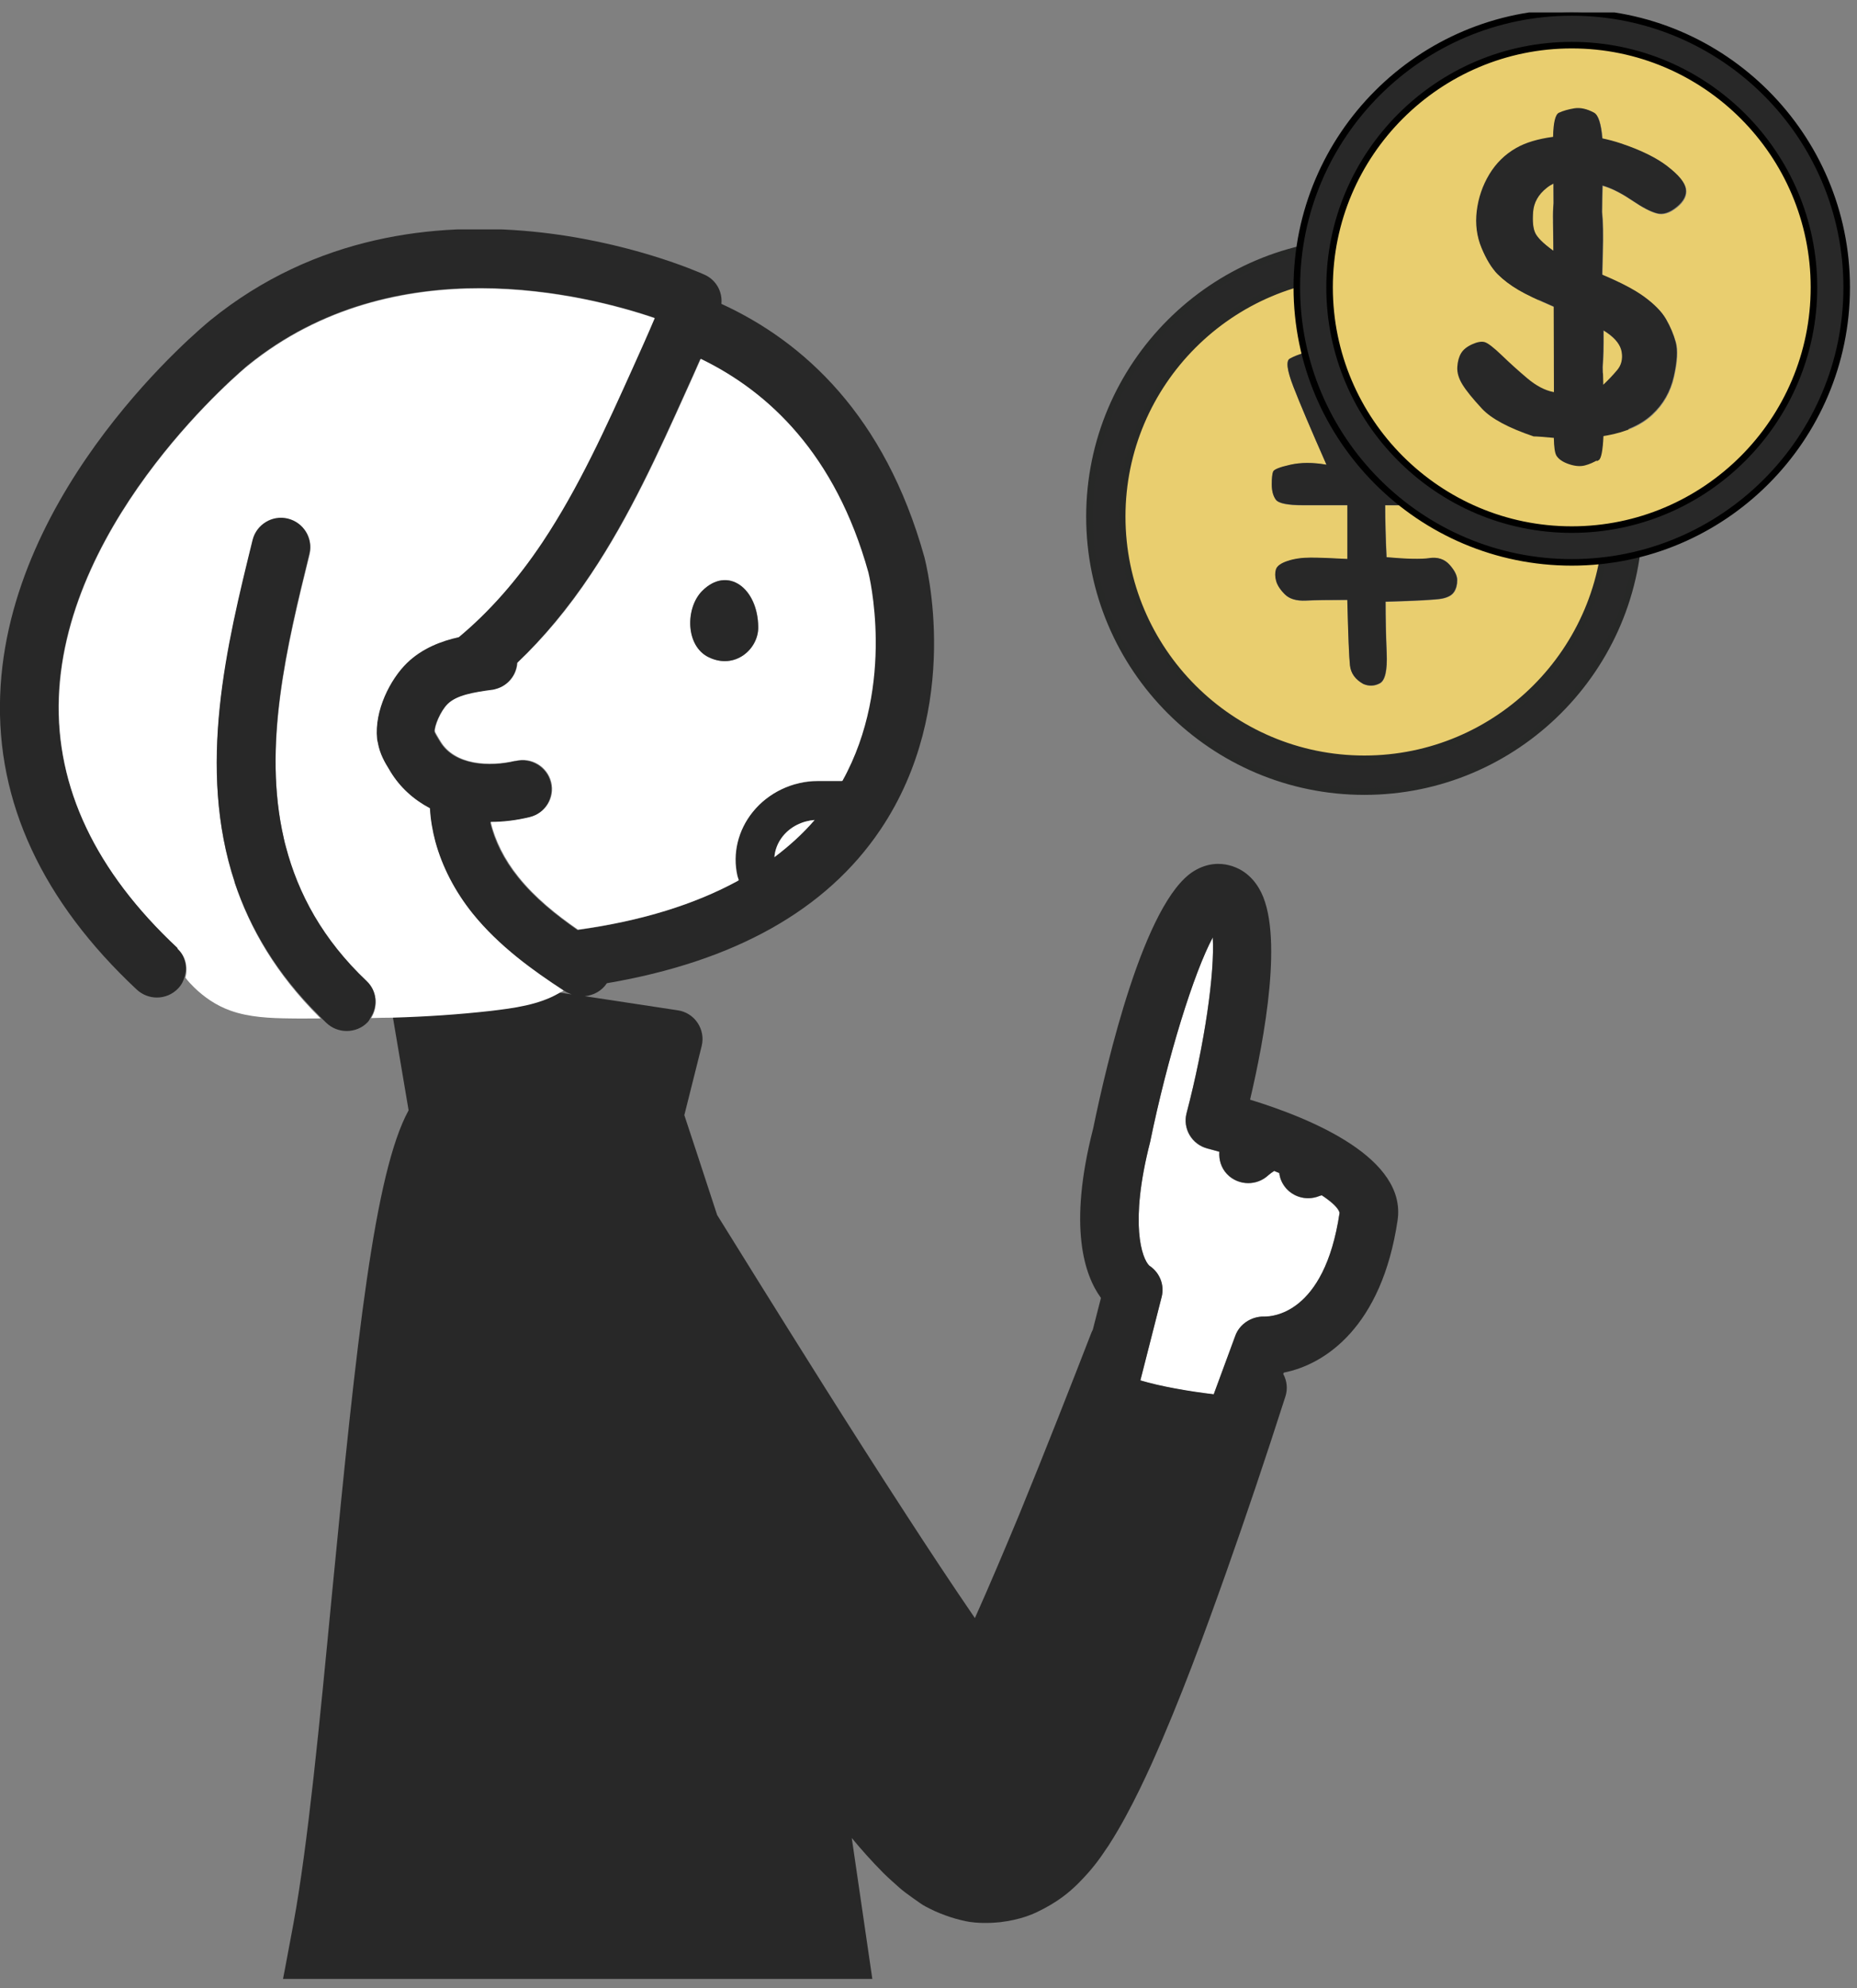 <svg width="85" height="91" viewBox="0 0 85 91" fill="none" xmlns="http://www.w3.org/2000/svg">
<rect x="0" y="0" width="85" height="91" fill="#808080" stroke="none"/>
<g clip-path="url(#clip0_566_37421)">
<g clip-path="url(#clip1_566_37421)">
<path d="M57.829 60.262C57.266 60.262 56.73 60.607 56.543 61.13L55.551 63.821C54.417 63.688 53.095 63.458 52.193 63.184L53.166 59.368C53.309 58.819 53.077 58.243 52.603 57.934C52.273 57.615 51.675 56.039 52.639 52.277C53.443 48.355 54.64 44.53 55.507 42.91C55.605 44.513 55.14 47.788 54.31 50.949C54.122 51.657 54.551 52.383 55.265 52.569C55.453 52.613 55.632 52.666 55.81 52.719C55.783 53.082 55.891 53.454 56.159 53.737C56.418 54.012 56.775 54.153 57.132 54.153C57.463 54.153 57.784 54.038 58.043 53.799C58.124 53.728 58.231 53.649 58.32 53.596C58.401 53.631 58.481 53.658 58.552 53.693C58.57 53.817 58.597 53.932 58.651 54.056C58.874 54.552 59.365 54.844 59.874 54.844C60.053 54.844 60.232 54.809 60.401 54.738C60.428 54.729 60.464 54.72 60.5 54.711C60.982 55.03 61.268 55.313 61.312 55.517C60.616 60.227 58.151 60.262 57.874 60.271C57.856 60.271 57.838 60.271 57.829 60.271V60.262Z" fill="white"/>
<path d="M22.472 46.238C23.508 46.123 24.669 45.964 25.589 45.423L26.17 45.512C26.09 45.477 26.009 45.45 25.929 45.406C25.884 45.379 25.84 45.344 25.786 45.317C24.392 44.414 22.829 43.29 21.623 41.794C20.793 40.767 20.221 39.651 19.917 38.509C19.774 37.996 19.694 37.482 19.667 36.978C18.917 36.588 18.301 36.022 17.863 35.305L17.8 35.198C17.613 34.897 17.372 34.49 17.282 33.977C17.273 33.915 17.256 33.853 17.247 33.782C17.131 32.507 17.845 31.082 18.622 30.32C19.319 29.648 20.185 29.329 20.989 29.143C22.365 28.001 23.651 26.558 24.821 24.796C26.474 22.317 27.742 19.511 28.966 16.793C29.296 16.058 29.636 15.297 29.957 14.544C26.813 13.473 18.068 11.26 11.342 16.713C11.262 16.784 2.982 23.61 2.687 31.932C2.544 36.013 4.366 39.864 8.109 43.361C8.109 43.361 8.109 43.361 8.109 43.37C8.475 43.724 8.582 44.228 8.457 44.68C8.404 44.883 8.314 45.069 8.153 45.238C7.894 45.512 7.537 45.654 7.18 45.654C6.849 45.654 6.519 45.53 6.26 45.291C1.937 41.245 -0.171 36.712 0.007 31.825C0.347 22.291 9.261 14.96 9.636 14.651C19.256 6.851 31.717 12.331 32.244 12.57C32.78 12.809 33.075 13.349 33.021 13.907C36.782 15.633 40.506 19.015 42.311 25.495C42.382 25.77 44.088 32.339 40.301 37.969C37.818 41.661 33.602 44.007 27.778 44.999C27.546 45.353 27.162 45.556 26.768 45.592L31.02 46.238C31.395 46.291 31.726 46.504 31.931 46.813C32.137 47.123 32.208 47.504 32.119 47.867L31.324 51.036C31.565 51.771 32.137 53.489 32.825 55.605L34.718 58.65C36.442 61.412 38.8 65.201 41.534 69.406C42.471 70.849 43.526 72.452 44.624 74.054C45.303 72.54 45.973 70.947 46.652 69.318C47.884 66.308 49.063 63.298 49.948 61.014C49.966 60.961 49.992 60.916 50.019 60.863L50.394 59.402C49.644 58.376 48.876 56.171 50.037 51.647C50.671 48.575 52.377 41.28 54.637 39.873C55.28 39.474 55.87 39.501 56.254 39.598C56.656 39.696 57.219 39.961 57.63 40.661C58.8 42.617 57.862 47.61 57.219 50.328C60.077 51.205 64.391 53.011 63.971 55.852C63.248 60.721 60.658 62.448 58.764 62.82L58.737 62.882C58.907 63.191 58.952 63.563 58.835 63.917C57.907 66.812 57.022 69.424 56.138 71.929C55.146 74.718 54.066 77.701 52.699 80.756C52.359 81.499 51.984 82.296 51.52 83.146C51.314 83.527 51.055 83.978 50.725 84.492L50.662 84.58C50.368 85.023 50.028 85.519 49.376 86.174C49.367 86.183 49.305 86.245 49.296 86.254C48.965 86.572 48.456 87.041 47.429 87.528C47.152 87.652 46.857 87.767 46.411 87.865C46.205 87.909 46.009 87.944 45.785 87.971C45.607 87.989 45.383 88.006 45.178 88.006C45.124 88.006 45.071 88.006 45.008 88.006C44.794 88.006 44.454 87.98 44.204 87.927C44.044 87.891 43.892 87.856 43.74 87.812C43.427 87.723 43.115 87.608 42.811 87.475C42.659 87.404 42.516 87.334 42.364 87.254C42.266 87.201 42.212 87.165 42.096 87.086L41.793 86.873C41.578 86.723 41.283 86.501 41.158 86.386C40.926 86.174 40.667 85.953 40.453 85.74C39.872 85.156 39.399 84.616 38.988 84.12C41.578 101.79 45.321 128.102 45.544 129.695C45.642 130.386 45.187 131.023 44.508 131.174C44.276 131.227 42.141 131.678 38.55 132.015C38.38 146.162 38.059 178.183 38.586 184.46C40.122 184.654 41.632 185.026 43.052 185.602C45.875 186.744 46.768 188.346 47.018 189.497C47.188 190.294 47.072 191.055 46.696 191.648C46.089 192.596 44.999 192.852 44.481 192.976C42.82 193.375 41.15 193.472 39.506 193.472C38.559 193.472 37.621 193.437 36.692 193.401L35.719 193.366C33.173 193.286 29.797 192.596 29.743 187.638C29.439 187.478 29.127 187.293 28.823 187.071C28.501 186.832 28.296 186.46 28.278 186.062C28.198 184.353 26.617 150.225 26.581 132.289C25.205 132.236 23.794 132.156 22.302 132.023C20.418 148.242 17.675 172.579 17.55 177.953C18.506 178.147 19.444 178.422 20.337 178.785C22.927 179.83 23.74 181.299 23.973 182.353C24.133 183.079 24.026 183.778 23.678 184.327C23.115 185.203 22.124 185.433 21.65 185.549C20.132 185.912 18.595 186.009 17.086 186.009C16.228 186.009 15.371 185.973 14.522 185.947L13.62 185.912C11.262 185.841 8.136 185.203 8.136 180.555C8.136 180.378 8.171 180.219 8.243 180.069C8.011 179.9 7.778 179.714 7.555 179.511C7.269 179.236 7.108 178.856 7.135 178.466C7.233 176.917 8.904 149.464 10.619 130.341C9.234 130.058 7.832 129.757 6.394 129.403C5.697 129.226 5.259 128.544 5.402 127.845C5.465 127.544 11.673 97.647 13.432 88.033C14.094 84.43 14.629 78.87 15.192 72.992C16.327 61.244 17.148 53.657 18.703 50.815L17.979 46.53C19.489 46.495 20.989 46.389 22.481 46.22L22.472 46.238ZM37.282 37.535C36.719 37.571 36.183 37.837 35.826 38.279C35.594 38.571 35.468 38.899 35.442 39.235C36.121 38.722 36.746 38.164 37.273 37.544L37.282 37.535ZM34.432 37.173C35.147 36.287 36.264 35.756 37.407 35.756H38.532C41.007 31.303 39.729 26.257 39.72 26.213C38.22 20.821 35.165 17.953 32.047 16.439C31.833 16.926 31.619 17.422 31.395 17.9C30.127 20.715 28.814 23.619 27.036 26.283C25.991 27.841 24.866 29.196 23.66 30.347C23.633 30.913 23.231 31.4 22.669 31.551C22.615 31.569 22.561 31.586 22.508 31.586C21.632 31.71 20.882 31.843 20.48 32.224C20.15 32.551 19.864 33.242 19.882 33.49C19.899 33.552 19.998 33.711 20.06 33.817L20.141 33.95C20.802 35.039 22.383 35.11 23.553 34.835C23.562 34.835 23.58 34.835 23.588 34.835C24.312 34.667 25.036 35.101 25.205 35.809C25.375 36.526 24.937 37.243 24.223 37.412C23.615 37.562 23.017 37.633 22.436 37.633C22.633 38.483 23.061 39.35 23.705 40.147C24.464 41.094 25.438 41.873 26.429 42.564C29.332 42.166 31.779 41.404 33.771 40.315C33.754 40.245 33.727 40.191 33.709 40.121C33.477 39.094 33.736 38.031 34.414 37.19L34.432 37.173ZM61.319 55.507C61.283 55.303 60.988 55.02 60.506 54.702C60.47 54.702 60.434 54.719 60.407 54.728C60.238 54.799 60.059 54.834 59.88 54.834C59.362 54.834 58.88 54.542 58.657 54.046C58.603 53.931 58.576 53.807 58.559 53.683C58.478 53.648 58.398 53.621 58.326 53.586C58.237 53.639 58.13 53.719 58.049 53.79C57.79 54.029 57.46 54.144 57.138 54.144C56.781 54.144 56.424 54.002 56.165 53.728C55.897 53.444 55.789 53.072 55.816 52.709C55.638 52.656 55.45 52.612 55.271 52.559C54.557 52.373 54.128 51.647 54.316 50.939C55.146 47.778 55.611 44.503 55.513 42.9C54.646 44.52 53.449 48.354 52.645 52.267C51.681 56.029 52.279 57.614 52.61 57.924C53.083 58.234 53.315 58.809 53.172 59.358L52.199 63.174C53.11 63.448 54.423 63.678 55.557 63.811L56.549 61.12C56.745 60.598 57.272 60.252 57.835 60.252C57.853 60.252 57.871 60.252 57.88 60.252C58.166 60.252 60.622 60.208 61.319 55.498V55.507ZM35.799 190.736L36.791 190.772C39.265 190.86 41.596 190.949 43.856 190.409C44.195 190.329 44.347 190.267 44.419 190.232C44.419 190.196 44.419 190.143 44.401 190.064C44.195 189.116 43.007 188.461 42.052 188.072C40.462 187.434 38.72 187.071 36.996 187C35.861 187.735 34.343 188.381 32.673 188.381C32.601 188.381 32.53 188.381 32.449 188.381C32.628 190.134 33.477 190.666 35.799 190.745V190.736ZM30.913 185.274C32.976 186.381 35.004 185.186 35.897 184.522C35.379 177.537 35.692 146.401 35.861 132.245C34.254 132.342 32.467 132.404 30.493 132.404C30.1 132.404 29.671 132.395 29.261 132.386C29.305 149.083 30.69 180.263 30.922 185.274H30.913ZM13.683 183.504L14.603 183.539C16.863 183.619 18.997 183.698 21.07 183.211C21.472 183.114 21.588 183.052 21.579 183.096C21.579 183.079 21.588 183.017 21.561 182.902C21.373 182.034 20.284 181.432 19.399 181.078C18.292 180.635 17.113 180.343 15.916 180.192C14.844 180.803 13.424 181.317 11.905 181.317C11.476 181.317 11.03 181.273 10.592 181.175C10.717 182.91 11.467 183.45 13.674 183.521L13.683 183.504ZM9.833 177.97C11.771 179.334 13.933 178.298 14.871 177.705C15.067 171.667 17.756 147.799 19.623 131.784C17.586 131.554 15.451 131.253 13.245 130.864C11.673 148.614 10.101 173.562 9.833 177.962V177.97Z" fill="#282828"/>
<path d="M33.8 40.298C31.808 41.387 29.36 42.149 26.457 42.547C25.457 41.856 24.492 41.077 23.733 40.13C23.099 39.342 22.661 38.466 22.464 37.616C23.036 37.616 23.635 37.545 24.251 37.395C24.974 37.218 25.412 36.5 25.233 35.792C25.055 35.084 24.331 34.641 23.617 34.818C23.608 34.818 23.59 34.818 23.581 34.818C22.411 35.093 20.83 35.022 20.169 33.933L20.088 33.8C20.026 33.694 19.928 33.535 19.91 33.473C19.892 33.225 20.169 32.534 20.508 32.207C20.91 31.817 21.66 31.684 22.536 31.569C22.59 31.569 22.643 31.543 22.697 31.534C23.259 31.383 23.652 30.896 23.688 30.33C24.894 29.188 26.028 27.833 27.065 26.266C28.842 23.61 30.155 20.698 31.424 17.883C31.638 17.405 31.861 16.918 32.076 16.422C35.193 17.927 38.248 20.804 39.748 26.196C39.757 26.24 41.035 31.286 38.56 35.739H37.435C36.292 35.739 35.175 36.27 34.461 37.156C33.782 37.997 33.523 39.068 33.755 40.086C33.773 40.157 33.8 40.219 33.817 40.281L33.8 40.298ZM34.711 28.719C34.711 26.922 33.308 25.868 32.138 27.054C31.379 27.825 31.379 29.56 32.451 30.082C33.639 30.657 34.711 29.719 34.711 28.719Z" fill="white"/>
<path d="M37.28 37.536C36.744 38.156 36.128 38.714 35.449 39.227C35.476 38.891 35.601 38.563 35.833 38.271C36.19 37.828 36.726 37.572 37.289 37.527L37.28 37.536Z" fill="white"/>
<path d="M8.12 43.388C8.12 43.388 8.12 43.388 8.12 43.379C4.378 39.882 2.555 36.031 2.698 31.95C2.993 23.628 11.264 16.793 11.354 16.732C18.08 11.278 26.825 13.491 29.969 14.562C29.647 15.324 29.308 16.076 28.977 16.811C27.753 19.529 26.485 22.335 24.833 24.814C23.663 26.567 22.376 28.019 21.001 29.161C20.206 29.338 19.33 29.666 18.634 30.338C17.857 31.091 17.133 32.525 17.258 33.8C17.258 33.871 17.285 33.924 17.294 33.995C17.383 34.508 17.624 34.916 17.812 35.217L17.874 35.323C18.312 36.04 18.928 36.597 19.679 36.996C19.706 37.509 19.795 38.023 19.929 38.528C20.241 39.661 20.813 40.785 21.635 41.812C22.841 43.308 24.404 44.424 25.797 45.335C25.788 45.335 25.779 45.353 25.762 45.362C25.708 45.397 25.645 45.415 25.592 45.45C24.672 45.991 23.511 46.141 22.474 46.265C20.983 46.433 19.482 46.531 17.973 46.575C17.642 46.575 17.312 46.584 16.99 46.593C17.312 46.07 17.258 45.389 16.794 44.955C14.784 43.051 13.649 40.962 13.087 38.784C13.051 38.66 13.024 38.536 12.997 38.421C12.015 34.163 13.131 29.595 14.168 25.39C14.346 24.681 13.899 23.956 13.185 23.787C12.47 23.61 11.738 24.053 11.568 24.761C10.389 29.551 9.005 35.163 10.755 40.431C11.461 42.556 12.676 44.618 14.614 46.548C14.632 46.566 14.65 46.584 14.677 46.61C14.221 46.61 13.757 46.619 13.301 46.61C12.363 46.601 11.399 46.557 10.559 46.256C9.88 46.017 9.326 45.619 8.88 45.185C8.737 45.043 8.603 44.902 8.487 44.742C8.612 44.291 8.504 43.777 8.138 43.432L8.12 43.388Z" fill="white"/>
<path d="M32.443 30.082C31.362 29.569 31.371 27.825 32.131 27.054C33.301 25.868 34.694 26.922 34.703 28.719C34.703 29.71 33.64 30.657 32.443 30.082Z" fill="#282828"/>
<path d="M10.749 40.378C8.998 35.11 10.383 29.498 11.562 24.708C11.74 24 12.464 23.557 13.178 23.734C13.893 23.911 14.339 24.628 14.161 25.337C13.125 29.542 12.008 34.119 12.991 38.368C13.018 38.492 13.044 38.616 13.08 38.731C13.652 40.909 14.777 42.998 16.787 44.902C17.252 45.344 17.305 46.017 16.983 46.54C16.93 46.619 16.903 46.708 16.832 46.779C16.573 47.053 16.215 47.186 15.867 47.186C15.537 47.186 15.197 47.062 14.938 46.814C14.84 46.725 14.75 46.628 14.652 46.531C14.634 46.513 14.607 46.495 14.59 46.469C12.651 44.539 11.437 42.467 10.731 40.351L10.749 40.378Z" fill="#282828"/>
</g>
<path d="M62.461 12.567C56.349 12.567 51.375 17.541 51.375 23.653C51.375 29.766 56.349 34.739 62.461 34.739C68.573 34.739 73.547 29.766 73.547 23.653C73.547 17.541 68.573 12.567 62.461 12.567ZM66.561 27.098C66.466 27.248 66.282 27.349 66.013 27.404C65.741 27.458 64.879 27.505 63.428 27.546C63.428 28.306 63.444 29.086 63.478 29.887C63.512 30.687 63.407 31.152 63.163 31.281C62.92 31.41 62.667 31.42 62.41 31.311C62.043 31.107 61.841 30.826 61.8 30.466C61.758 30.107 61.719 29.106 61.678 27.463C60.837 27.463 60.202 27.473 59.775 27.494C59.348 27.514 59.029 27.419 58.818 27.209C58.608 26.999 58.475 26.795 58.42 26.598C58.366 26.401 58.362 26.225 58.411 26.07C58.458 25.914 58.636 25.785 58.941 25.684C59.246 25.583 59.595 25.53 59.99 25.53C60.385 25.53 60.947 25.551 61.68 25.592V23.129H59.655C58.943 23.129 58.525 23.044 58.404 22.874C58.282 22.706 58.22 22.473 58.22 22.183C58.22 21.892 58.24 21.694 58.282 21.593C58.323 21.492 58.587 21.387 59.076 21.278C59.565 21.169 60.114 21.169 60.724 21.278C60.005 19.65 59.499 18.459 59.209 17.706C58.917 16.953 58.862 16.526 59.046 16.423C59.23 16.321 59.464 16.23 59.748 16.147C60.033 16.067 60.292 16.205 60.522 16.565C60.752 16.925 61.05 17.539 61.417 18.406C61.785 19.276 62.142 20.042 62.496 20.707C63.296 19.079 63.931 17.891 64.4 17.146C64.868 16.4 65.17 16.016 65.306 15.995C65.441 15.975 65.578 15.952 65.713 15.924C65.848 15.898 66.014 16.046 66.211 16.372C66.408 16.698 66.326 17.2 65.968 17.878C65.608 18.556 65.061 19.588 64.329 20.973C65.387 21.068 66.001 21.169 66.17 21.278C66.341 21.387 66.447 21.621 66.496 21.98C66.543 22.34 66.5 22.621 66.363 22.825C66.228 23.029 65.878 23.131 65.314 23.131H63.411C63.411 23.85 63.431 24.644 63.472 25.512C64.396 25.592 65.05 25.607 65.438 25.553C65.823 25.498 66.132 25.6 66.363 25.858C66.593 26.117 66.71 26.351 66.71 26.561C66.71 26.77 66.663 26.95 66.567 27.1L66.561 27.098Z" fill="#E9CE6F"/>
<path d="M62.452 11.06C55.513 11.06 49.867 16.704 49.867 23.644C49.867 30.585 55.513 36.229 62.452 36.229C69.39 36.229 75.036 30.583 75.036 23.644C75.036 16.706 69.39 11.06 62.452 11.06ZM62.452 34.728C56.339 34.728 51.366 29.755 51.366 23.642C51.366 17.53 56.339 12.556 62.452 12.556C68.564 12.556 73.538 17.53 73.538 23.642C73.538 29.755 68.564 34.728 62.452 34.728Z" fill="#282828" stroke="#272827" stroke-width="0.3"/>
<path d="M65.429 25.542C65.043 25.596 64.387 25.583 63.464 25.501C63.422 24.634 63.402 23.839 63.402 23.12H65.305C65.867 23.12 66.217 23.019 66.354 22.815C66.489 22.61 66.534 22.329 66.487 21.97C66.44 21.61 66.332 21.376 66.161 21.267C65.991 21.159 65.378 21.058 64.32 20.962C65.052 19.578 65.599 18.547 65.959 17.867C66.318 17.189 66.399 16.687 66.202 16.361C66.006 16.035 65.839 15.885 65.704 15.914C65.567 15.942 65.432 15.964 65.297 15.985C65.161 16.005 64.859 16.389 64.391 17.135C63.922 17.88 63.288 19.068 62.488 20.696C62.135 20.031 61.776 19.265 61.409 18.396C61.041 17.528 60.744 16.914 60.513 16.554C60.283 16.195 60.024 16.056 59.739 16.136C59.455 16.217 59.221 16.309 59.037 16.412C58.853 16.513 58.908 16.942 59.2 17.695C59.492 18.448 59.996 19.639 60.715 21.267C60.105 21.159 59.556 21.159 59.067 21.267C58.578 21.376 58.314 21.481 58.273 21.582C58.231 21.683 58.211 21.88 58.211 22.172C58.211 22.464 58.273 22.695 58.395 22.863C58.516 23.034 58.934 23.118 59.646 23.118H61.671V25.581C60.938 25.54 60.375 25.52 59.981 25.52C59.588 25.52 59.237 25.57 58.932 25.673C58.627 25.774 58.451 25.904 58.402 26.059C58.355 26.215 58.357 26.392 58.411 26.587C58.466 26.784 58.597 26.988 58.809 27.198C59.018 27.408 59.337 27.503 59.766 27.483C60.195 27.462 60.828 27.453 61.669 27.453C61.71 29.096 61.749 30.096 61.791 30.456C61.832 30.815 62.034 31.096 62.401 31.3C62.66 31.409 62.911 31.398 63.154 31.27C63.398 31.141 63.503 30.677 63.469 29.877C63.435 29.077 63.419 28.296 63.419 27.535C64.87 27.494 65.732 27.447 66.004 27.393C66.275 27.338 66.459 27.237 66.553 27.087C66.648 26.938 66.695 26.76 66.695 26.548C66.695 26.336 66.579 26.104 66.348 25.846C66.118 25.587 65.809 25.486 65.423 25.54L65.429 25.542Z" fill="#282828"/>
<path d="M71.953 2.077C65.841 2.077 60.867 7.051 60.867 13.163C60.867 19.276 65.841 24.249 71.953 24.249C78.066 24.249 83.039 19.276 83.039 13.163C83.039 7.051 78.066 2.077 71.953 2.077ZM76.764 9.495C76.438 9.761 76.132 9.857 75.848 9.78C75.563 9.703 75.196 9.514 74.748 9.209C74.3 8.905 73.892 8.688 73.527 8.562C73.476 8.546 73.42 8.529 73.366 8.512C73.356 8.903 73.347 9.302 73.343 9.716C73.39 10.183 73.401 10.799 73.377 11.565C73.367 11.867 73.36 12.176 73.354 12.491C73.354 12.526 73.354 12.562 73.356 12.595C74.186 12.942 74.823 13.274 75.263 13.594C75.743 13.942 76.082 14.289 76.277 14.632C76.471 14.975 76.619 15.323 76.717 15.679C76.814 16.035 76.786 16.557 76.631 17.249C76.475 17.94 76.145 18.521 75.642 18.989C75.136 19.459 74.441 19.772 73.553 19.931C73.499 19.941 73.448 19.948 73.395 19.957C73.364 20.62 73.293 20.988 73.182 21.057C72.976 21.184 72.768 21.274 72.558 21.329C72.348 21.381 72.109 21.362 71.835 21.269C71.562 21.177 71.374 21.051 71.269 20.892C71.191 20.772 71.148 20.495 71.144 20.066C70.672 20.021 70.363 19.999 70.219 19.999C69.061 19.605 68.272 19.18 67.849 18.725C67.425 18.268 67.128 17.901 66.957 17.622C66.787 17.342 66.708 17.076 66.725 16.822C66.742 16.569 66.798 16.359 66.895 16.194C66.993 16.029 67.159 15.892 67.395 15.786C67.632 15.679 67.823 15.643 67.971 15.681C68.117 15.718 68.381 15.922 68.765 16.29C69.147 16.657 69.538 17.009 69.938 17.346C70.337 17.681 70.728 17.887 71.11 17.964L71.148 17.97C71.148 17.507 71.146 17.061 71.144 16.638C71.144 16.552 71.142 16.462 71.144 16.363C71.142 15.508 71.14 14.74 71.136 14.055C70.376 13.727 69.833 13.467 69.508 13.274C69.134 13.053 68.815 12.811 68.555 12.55C68.295 12.29 68.055 11.897 67.834 11.37C67.615 10.844 67.54 10.28 67.615 9.677C67.688 9.076 67.879 8.516 68.19 8.002C68.499 7.489 68.911 7.086 69.424 6.794C69.855 6.549 70.417 6.38 71.108 6.288C71.121 5.631 71.21 5.262 71.376 5.185C71.573 5.095 71.809 5.028 72.082 4.983C72.356 4.938 72.654 5.005 72.98 5.179C73.174 5.284 73.3 5.679 73.358 6.358C73.639 6.416 73.92 6.489 74.203 6.584C75.115 6.888 75.827 7.238 76.34 7.631C76.854 8.025 77.135 8.368 77.183 8.658C77.232 8.95 77.093 9.229 76.767 9.495H76.764Z" fill="#E9CE6F"/>
<path d="M73.384 17.529C73.384 17.564 73.384 17.598 73.388 17.634L73.436 17.593C73.648 17.39 73.847 17.177 74.036 16.956C74.223 16.735 74.293 16.461 74.244 16.137C74.195 15.813 73.967 15.513 73.56 15.234C73.513 15.202 73.463 15.169 73.408 15.137C73.416 15.854 73.401 16.416 73.367 16.817C73.373 17.053 73.378 17.289 73.386 17.531L73.384 17.529Z" fill="#E9CE6F"/>
<path d="M71.102 8.404C70.993 8.459 70.89 8.522 70.793 8.601C70.411 8.904 70.203 9.273 70.169 9.704C70.135 10.135 70.169 10.455 70.266 10.665C70.364 10.875 70.624 11.135 71.047 11.444L71.098 11.478C71.094 10.853 71.089 10.409 71.083 10.148C71.076 9.809 71.083 9.528 71.106 9.303C71.106 8.976 71.102 8.676 71.1 8.402L71.102 8.404Z" fill="#E9CE6F"/>
<path d="M71.944 0.569C65.005 0.569 59.359 6.213 59.359 13.154C59.359 20.094 65.005 25.738 71.944 25.738C78.882 25.738 84.528 20.092 84.528 13.154C84.528 6.215 78.882 0.569 71.944 0.569ZM71.944 24.238C65.832 24.238 60.858 19.265 60.858 13.152C60.858 7.04 65.832 2.066 71.944 2.066C78.056 2.066 83.03 7.04 83.03 13.152C83.03 19.265 78.056 24.238 71.944 24.238Z" fill="#282828" stroke="black" stroke-width="0.3"/>
<path d="M76.321 7.606C75.808 7.213 75.096 6.864 74.183 6.559C73.901 6.465 73.618 6.39 73.339 6.332C73.282 5.652 73.155 5.259 72.96 5.154C72.636 4.98 72.336 4.914 72.063 4.957C71.789 5.002 71.555 5.068 71.357 5.159C71.19 5.236 71.102 5.605 71.089 6.263C70.399 6.356 69.836 6.523 69.405 6.769C68.891 7.061 68.479 7.464 68.17 7.977C67.861 8.49 67.67 9.048 67.595 9.652C67.522 10.255 67.595 10.819 67.814 11.345C68.034 11.871 68.275 12.265 68.535 12.525C68.796 12.786 69.114 13.027 69.489 13.248C69.813 13.439 70.355 13.7 71.117 14.029C71.119 14.715 71.123 15.483 71.124 16.337C71.124 16.436 71.124 16.526 71.124 16.613C71.124 17.036 71.126 17.482 71.128 17.945L71.091 17.939C70.709 17.862 70.317 17.656 69.918 17.321C69.519 16.985 69.127 16.633 68.745 16.264C68.363 15.897 68.097 15.693 67.951 15.655C67.805 15.618 67.612 15.652 67.376 15.76C67.14 15.869 66.973 16.004 66.876 16.169C66.778 16.334 66.72 16.543 66.705 16.796C66.689 17.051 66.767 17.317 66.938 17.596C67.108 17.875 67.406 18.242 67.829 18.699C68.253 19.157 69.043 19.582 70.199 19.973C70.343 19.973 70.65 19.996 71.124 20.041C71.13 20.471 71.171 20.747 71.25 20.867C71.355 21.026 71.544 21.151 71.816 21.243C72.087 21.335 72.329 21.356 72.539 21.303C72.749 21.249 72.956 21.159 73.162 21.032C73.273 20.964 73.344 20.595 73.376 19.932C73.428 19.923 73.479 19.915 73.533 19.906C74.421 19.747 75.118 19.434 75.622 18.963C76.126 18.495 76.457 17.915 76.611 17.223C76.767 16.532 76.795 16.009 76.697 15.653C76.6 15.299 76.454 14.949 76.257 14.606C76.062 14.264 75.723 13.919 75.244 13.569C74.803 13.25 74.166 12.917 73.337 12.57C73.337 12.534 73.337 12.499 73.335 12.465C73.34 12.15 73.348 11.841 73.357 11.54C73.382 10.774 73.37 10.157 73.324 9.691C73.327 9.279 73.337 8.878 73.346 8.486C73.4 8.503 73.457 8.518 73.507 8.537C73.874 8.664 74.281 8.88 74.728 9.183C75.176 9.487 75.543 9.678 75.828 9.755C76.113 9.831 76.418 9.736 76.744 9.47C77.07 9.204 77.209 8.925 77.16 8.632C77.111 8.34 76.83 7.999 76.317 7.606H76.321ZM71.089 10.144C71.094 10.405 71.1 10.849 71.104 11.474L71.053 11.441C70.63 11.13 70.37 10.869 70.272 10.661C70.175 10.451 70.141 10.131 70.175 9.7C70.207 9.269 70.414 8.9 70.798 8.597C70.896 8.518 71.001 8.453 71.108 8.4C71.108 8.674 71.111 8.973 71.113 9.301C71.091 9.526 71.083 9.807 71.091 10.146L71.089 10.144ZM73.395 15.118C73.449 15.151 73.5 15.183 73.546 15.215C73.953 15.494 74.181 15.796 74.23 16.118C74.279 16.442 74.21 16.714 74.022 16.937C73.835 17.16 73.635 17.371 73.423 17.574L73.374 17.615C73.374 17.579 73.374 17.546 73.37 17.51C73.363 17.268 73.357 17.032 73.352 16.796C73.385 16.395 73.4 15.833 73.393 15.116L73.395 15.118Z" fill="#282828"/>
</g>
<defs>
<clipPath id="clip0_566_37421">
<rect width="85" height="90" fill="white" transform="translate(0 0.569)"/>
</clipPath>
<clipPath id="clip1_566_37421">
<rect width="64" height="183" fill="white" transform="matrix(-1 0 0 1 64 10.499)"/>
</clipPath>
</defs>
</svg>
